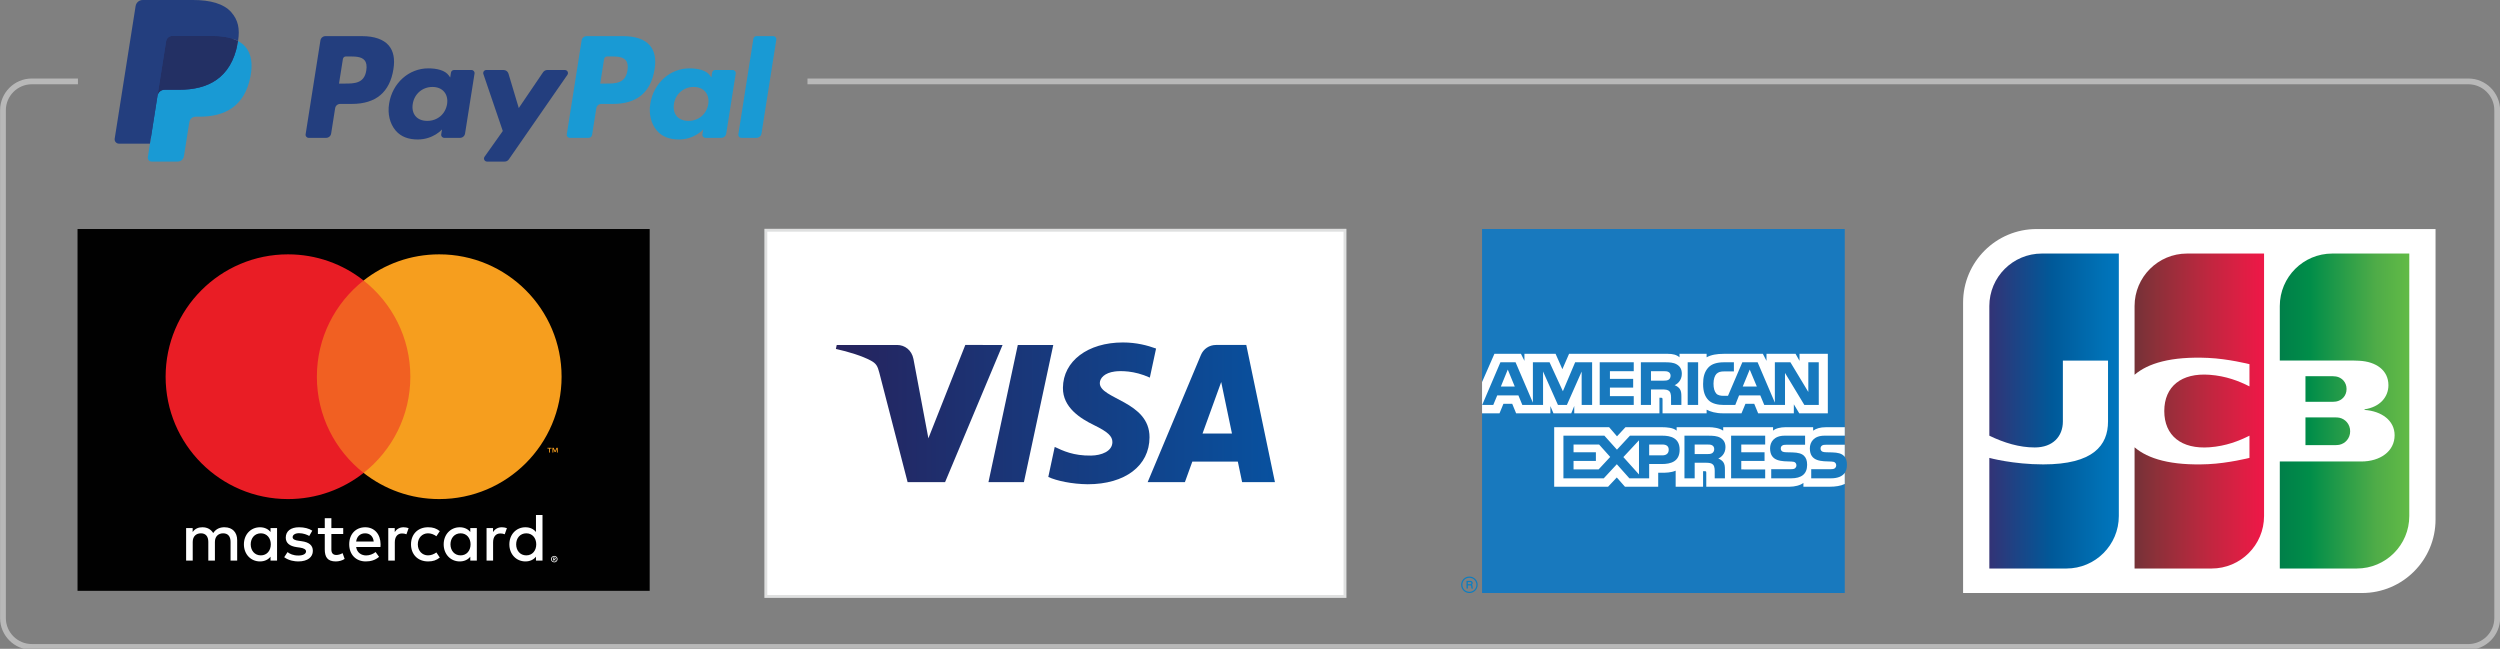 <?xml version="1.0" encoding="utf-8"?>
<!-- Generator: Adobe Illustrator 14.0.0, SVG Export Plug-In  -->
<!DOCTYPE svg PUBLIC "-//W3C//DTD SVG 1.1//EN" "http://www.w3.org/Graphics/SVG/1.1/DTD/svg11.dtd">
<svg version="1.1"
	 xmlns="http://www.w3.org/2000/svg" xmlns:xlink="http://www.w3.org/1999/xlink" xmlns:a="http://ns.adobe.com/AdobeSVGViewerExtensions/3.0/"
	 x="0px" y="0px" width="867px" height="225px" viewBox="-0.03 0 867 225" enable-background="new -0.03 0 867 225"
	 xml:space="preserve">
<rect x="-0.03" y="0" width="867" height="225" fill="#808080" stroke="none"/>
<defs>
</defs>
<path fill="#233E7E" d="M125.535,12.532h-12.699c-0.869,0-1.608,0.631-1.744,1.489l-5.136,32.563
	c-0.102,0.643,0.396,1.223,1.048,1.223h6.062c0.869,0,1.608-0.631,1.744-1.491l1.385-8.782c0.134-0.86,0.875-1.492,1.742-1.492h4.02
	c8.365,0,13.192-4.048,14.454-12.069c0.568-3.509,0.024-6.267-1.62-8.198C132.985,13.653,129.784,12.532,125.535,12.532
	L125.535,12.532z M126.999,24.426c-0.694,4.557-4.176,4.557-7.542,4.557h-1.917l1.345-8.51c0.08-0.516,0.525-0.894,1.045-0.894
	h0.878c2.293,0,4.456,0,5.574,1.307C127.049,21.666,127.253,22.824,126.999,24.426"/>
<path fill="#233E7E" d="M163.494,24.279h-6.081c-0.518,0-0.966,0.378-1.045,0.893l-0.269,1.701l-0.426-0.617
	c-1.316-1.91-4.252-2.549-7.182-2.549c-6.72,0-12.46,5.09-13.577,12.229c-0.582,3.562,0.245,6.967,2.265,9.342
	c1.854,2.184,4.505,3.094,7.66,3.094c5.415,0,8.417-3.481,8.417-3.481l-0.271,1.69c-0.102,0.646,0.396,1.225,1.044,1.225h5.478
	c0.871,0,1.606-0.631,1.744-1.49l3.287-20.814C164.64,24.859,164.144,24.279,163.494,24.279L163.494,24.279z M155.017,36.114
	c-0.587,3.474-3.344,5.806-6.861,5.806c-1.766,0-3.177-0.566-4.083-1.639c-0.899-1.066-1.24-2.583-0.955-4.273
	c0.549-3.443,3.352-5.853,6.815-5.853c1.727,0,3.131,0.574,4.055,1.657C154.916,32.905,155.283,34.432,155.017,36.114"/>
<path fill="#233E7E" d="M195.882,24.279h-6.111c-0.583,0-1.131,0.289-1.462,0.773l-8.428,12.416l-3.573-11.932
	c-0.225-0.746-0.913-1.258-1.694-1.258h-6.004c-0.729,0-1.236,0.713-1.005,1.399l6.731,19.753l-6.327,8.934
	c-0.498,0.703,0.004,1.671,0.863,1.671h6.104c0.58,0,1.122-0.282,1.451-0.757l20.325-29.338
	C197.237,25.238,196.737,24.279,195.882,24.279"/>
<path fill="#199AD4" d="M216.113,12.532h-12.701c-0.867,0-1.606,0.631-1.741,1.489l-5.137,32.563
	c-0.102,0.643,0.396,1.223,1.044,1.223h6.517c0.605,0,1.124-0.441,1.218-1.043l1.458-9.23c0.133-0.86,0.874-1.492,1.742-1.492h4.018
	c8.366,0,13.192-4.048,14.455-12.069c0.57-3.509,0.022-6.267-1.621-8.198C223.563,13.653,220.364,12.532,216.113,12.532
	L216.113,12.532z M217.578,24.426c-0.692,4.557-4.174,4.557-7.542,4.557h-1.914l1.346-8.51c0.079-0.516,0.522-0.894,1.043-0.894
	h0.878c2.291,0,4.457,0,5.574,1.307C217.63,21.666,217.833,22.824,217.578,24.426"/>
<path fill="#199AD4" d="M254.072,24.279h-6.078c-0.522,0-0.966,0.378-1.043,0.893l-0.27,1.701l-0.427-0.617
	c-1.317-1.91-4.25-2.549-7.181-2.549c-6.719,0-12.457,5.09-13.575,12.229c-0.579,3.562,0.243,6.967,2.263,9.342
	c1.856,2.184,4.505,3.094,7.659,3.094c5.415,0,8.417-3.481,8.417-3.481l-0.271,1.69c-0.102,0.646,0.396,1.225,1.047,1.225h5.477
	c0.866,0,1.605-0.631,1.741-1.49L255.12,25.5C255.221,24.859,254.723,24.279,254.072,24.279L254.072,24.279z M245.595,36.114
	c-0.583,3.474-3.346,5.806-6.862,5.806c-1.761,0-3.176-0.566-4.082-1.639c-0.899-1.066-1.237-2.583-0.955-4.273
	c0.551-3.443,3.352-5.853,6.815-5.853c1.727,0,3.13,0.574,4.055,1.657C245.496,32.905,245.864,34.432,245.595,36.114"/>
<path fill="#199AD4" d="M261.24,13.426l-5.212,33.16c-0.101,0.642,0.395,1.221,1.043,1.221h5.24c0.871,0,1.61-0.631,1.744-1.49
	l5.14-32.563c0.102-0.642-0.396-1.224-1.044-1.224h-5.866C261.766,12.533,261.321,12.911,261.24,13.426"/>
<path fill="#233E7E" d="M53.219,54.135l0.971-6.168l-2.163-0.051h-10.33L48.875,2.4c0.022-0.139,0.095-0.267,0.201-0.357
	c0.106-0.091,0.241-0.141,0.382-0.141h17.417c5.782,0,9.772,1.203,11.856,3.577c0.977,1.114,1.599,2.278,1.899,3.56
	c0.316,1.346,0.322,2.951,0.013,4.91l-0.022,0.143v1.256l0.977,0.553c0.823,0.437,1.477,0.936,1.978,1.508
	c0.836,0.953,1.376,2.164,1.605,3.599c0.235,1.476,0.157,3.233-0.229,5.222c-0.446,2.287-1.166,4.279-2.139,5.91
	c-0.896,1.502-2.035,2.748-3.389,3.713c-1.292,0.918-2.828,1.615-4.564,2.061c-1.682,0.438-3.6,0.659-5.705,0.659h-1.355
	c-0.969,0-1.911,0.349-2.65,0.975c-0.741,0.639-1.231,1.511-1.381,2.466l-0.102,0.555l-1.716,10.873l-0.078,0.398
	c-0.021,0.127-0.055,0.189-0.107,0.232c-0.046,0.039-0.114,0.064-0.178,0.064H53.219"/>
<path fill="#199AD4" d="M82.524,14.236c-0.052,0.333-0.111,0.672-0.178,1.021C80.049,27.051,72.19,31.125,62.154,31.125h-5.11
	c-1.228,0-2.262,0.891-2.453,2.102L51.975,49.82l-0.741,4.703c-0.125,0.795,0.488,1.51,1.291,1.51h9.063
	c1.074,0,1.985-0.779,2.154-1.838l0.09-0.459l1.706-10.83l0.109-0.594c0.167-1.063,1.081-1.842,2.154-1.842h1.355
	c8.782,0,15.655-3.564,17.664-13.883c0.84-4.309,0.405-7.907-1.815-10.438C84.333,15.387,83.499,14.753,82.524,14.236"/>
<path fill="#233064" d="M80.122,13.279c-0.352-0.103-0.713-0.195-1.085-0.279c-0.373-0.081-0.755-0.154-1.149-0.217
	c-1.378-0.223-2.888-0.328-4.505-0.328H59.731c-0.336,0-0.655,0.075-0.941,0.213c-0.629,0.303-1.098,0.898-1.211,1.629L54.675,32.69
	l-0.083,0.536c0.191-1.21,1.225-2.102,2.453-2.102h5.11c10.036,0,17.895-4.076,20.191-15.867c0.069-0.35,0.126-0.688,0.178-1.021
	c-0.581-0.307-1.21-0.571-1.888-0.796C80.468,13.385,80.296,13.331,80.122,13.279"/>
<g>
	<defs>
		<rect id="SVGID_2_" x="39.758" width="230.218" height="61.246"/>
	</defs>
	<clipPath id="SVGID_3_">
		<use xlink:href="#SVGID_2_"  overflow="visible"/>
	</clipPath>
	<path clip-path="url(#SVGID_3_)" fill="#233E7E" d="M57.579,14.297c0.113-0.73,0.581-1.326,1.211-1.627
		c0.288-0.138,0.605-0.214,0.941-0.214h13.651c1.618,0,3.127,0.106,4.505,0.329c0.394,0.063,0.776,0.135,1.149,0.217
		c0.372,0.084,0.733,0.177,1.085,0.278c0.174,0.052,0.346,0.106,0.516,0.159c0.678,0.226,1.307,0.49,1.889,0.797
		c0.683-4.357-0.006-7.324-2.362-10.012C77.566,1.266,72.877,0,66.878,0H49.46C48.235,0,47.19,0.891,47,2.104l-7.255,45.984
		c-0.143,0.909,0.559,1.731,1.476,1.731h10.753l2.7-17.131L57.579,14.297"/>
</g>
<g>
	<path fill="none" stroke="#B8B8B8" stroke-width="2" d="M280,28.227h576c5.5,0,10,4.5,10,10v176.129c0,5.5-4.5,10-10,10H11
		c-5.5,0-10-4.5-10-10V38.227c0-5.5,4.5-10,10-10h16"/>
</g>
<rect x="265.56" y="79.85" fill="#FFFFFF" stroke="#DFE0E0" width="200.852" height="127"/>
<linearGradient id="SVGID_4_" gradientUnits="userSpaceOnUse" x1="289.856" y1="143.35" x2="442.116" y2="143.35">
	<stop  offset="0" style="stop-color:#26235D"/>
	<stop  offset="1" style="stop-color:#08519F"/>
</linearGradient>
<path fill="url(#SVGID_4_)" d="M347.662,119.635l-19.934,47.559h-13.001l-9.813-37.956c-0.596-2.338-1.112-3.193-2.923-4.176
	c-2.958-1.608-7.839-3.111-12.135-4.049l0.29-1.378h20.935c2.668,0,5.071,1.772,5.674,4.849l5.182,27.521l12.803-32.37H347.662z
	 M398.625,151.667c0.052-12.553-17.361-13.248-17.238-18.853c0.036-1.706,1.66-3.521,5.218-3.983
	c1.759-0.232,6.62-0.41,12.127,2.125l2.164-10.082c-2.962-1.076-6.771-2.111-11.512-2.111c-12.163,0-20.721,6.467-20.788,15.722
	c-0.083,6.849,6.107,10.668,10.773,12.943c4.789,2.333,6.397,3.828,6.382,5.911c-0.04,3.194-3.824,4.6-7.366,4.656
	c-6.187,0.097-9.777-1.672-12.636-3.006l-2.228,10.422c2.871,1.322,8.176,2.471,13.68,2.525
	C390.132,167.937,398.582,161.557,398.625,151.667 M430.735,167.193h11.381l-9.932-47.559h-10.503c-2.362,0-4.352,1.37-5.237,3.489
	l-18.461,44.069h12.914l2.569-7.104h15.785L430.735,167.193z M417.007,150.343l6.477-17.857l3.729,17.857H417.007z M365.246,119.635
	l-10.178,47.559H342.77l10.174-47.559H365.246z"/>
<g>
	<g>
		<rect x="26.859" y="79.424" fill="#010101" width="198.422" height="125.475"/>
	</g>
</g>
<path id="XMLID_68_" fill="#FFFFFF" d="M82.221,194.422v-7.105c0-2.666-1.605-4.438-4.344-4.461
	c-1.439-0.023-2.926,0.426-3.965,2.006c-0.779-1.25-2.008-2.006-3.729-2.006c-1.204,0-2.479,0.33-3.399,1.652v-1.369h-2.267v11.283
	h2.29v-6.469c0-1.957,1.181-2.998,2.857-2.998c1.629,0,2.548,1.063,2.548,2.975v6.492h2.29v-6.469c0-1.957,1.227-2.998,2.857-2.998
	c1.675,0,2.571,1.063,2.571,2.975v6.492H82.221z M118.998,183.139h-4.107v-3.424H112.6v3.424h-2.383v2.053h2.383v5.334
	c0,2.623,0.92,4.18,3.824,4.18c1.063,0,2.291-0.33,3.068-0.873l-0.709-2.008c-0.73,0.426-1.533,0.639-2.171,0.639
	c-1.228,0-1.722-0.756-1.722-1.889v-5.383h4.107V183.139z M139.934,182.855c-1.416,0-2.431,0.662-3.068,1.652v-1.369h-2.242v11.283
	h2.266v-6.35c0-1.865,0.897-3.068,2.502-3.068c0.496,0,1.016,0.07,1.535,0.283l0.754-2.125
	C141.139,182.951,140.43,182.855,139.934,182.855L139.934,182.855z M108.279,184.035c-1.18-0.779-2.809-1.18-4.602-1.18
	c-2.857,0-4.603,1.346-4.603,3.588c0,1.842,1.272,2.951,3.799,3.305l1.158,0.164c1.345,0.189,2.077,0.662,2.077,1.299
	c0,0.875-0.993,1.441-2.668,1.441c-1.771,0-2.928-0.545-3.754-1.182l-1.156,1.771c1.677,1.227,3.682,1.463,4.887,1.463
	c3.258,0,5.051-1.512,5.051-3.658c0-1.984-1.369-3-3.848-3.352l-1.156-0.166c-1.063-0.143-2.007-0.473-2.007-1.229
	c0-0.824,0.897-1.393,2.243-1.393c1.439,0,2.832,0.543,3.518,0.969L108.279,184.035z M142.507,188.779
	c0,3.424,2.29,5.926,5.925,5.926c1.699,0,2.832-0.377,4.06-1.346l-1.181-1.77c-0.92,0.66-1.887,1.014-2.949,1.014
	c-1.96-0.023-3.494-1.557-3.494-3.824c0-2.266,1.534-3.799,3.494-3.824c1.063,0,2.029,0.355,2.949,1.016l1.181-1.77
	c-1.228-0.967-2.36-1.346-4.06-1.346C144.797,182.855,142.507,185.357,142.507,188.779L142.507,188.779z M126.644,182.855
	c-3.304,0-5.569,2.383-5.569,5.902c0,3.586,2.359,5.947,5.735,5.947c1.7,0,3.258-0.424,4.626-1.582l-1.203-1.676
	c-0.944,0.756-2.147,1.18-3.28,1.18c-1.581,0-3.188-0.896-3.471-2.926h8.427c0.023-0.307,0.047-0.613,0.047-0.943
	C131.932,185.238,129.807,182.855,126.644,182.855L126.644,182.855z M126.598,184.955c1.676,0,2.809,1.088,2.974,2.857h-6.09
	C123.694,186.16,124.779,184.955,126.598,184.955L126.598,184.955z M96.053,188.779v-5.641h-2.266v1.369
	c-0.779-1.016-2.055-1.652-3.659-1.652c-3.162,0-5.57,2.479-5.57,5.924c0,3.447,2.408,5.926,5.57,5.926
	c1.604,0,2.88-0.639,3.659-1.652v1.369h2.266V188.779z M86.918,188.779c0-2.123,1.346-3.824,3.518-3.824
	c2.078,0,3.445,1.629,3.445,3.824s-1.367,3.824-3.445,3.824C88.264,192.604,86.918,190.904,86.918,188.779L86.918,188.779z
	 M174.019,182.855c-1.416,0-2.432,0.662-3.068,1.652v-1.369h-2.242v11.283h2.266v-6.35c0-1.865,0.896-3.068,2.503-3.068
	c0.494,0,1.015,0.07,1.534,0.283l0.755-2.125C175.223,182.951,174.515,182.855,174.019,182.855L174.019,182.855z M192.2,192.785
	c0.157,0,0.306,0.029,0.443,0.088s0.259,0.139,0.362,0.24c0.103,0.102,0.184,0.221,0.244,0.357c0.059,0.137,0.09,0.281,0.09,0.434
	c0,0.154-0.031,0.299-0.09,0.436c-0.061,0.135-0.142,0.254-0.244,0.355c-0.104,0.102-0.225,0.182-0.362,0.24
	c-0.138,0.061-0.286,0.09-0.443,0.09c-0.161,0-0.312-0.029-0.451-0.09c-0.141-0.059-0.263-0.139-0.364-0.24
	c-0.104-0.102-0.184-0.221-0.242-0.355c-0.061-0.137-0.09-0.281-0.09-0.436c0-0.152,0.029-0.297,0.09-0.434
	c0.059-0.137,0.139-0.256,0.242-0.357c0.102-0.102,0.224-0.182,0.364-0.24C191.889,192.814,192.039,192.785,192.2,192.785z
	 M192.2,194.777c0.12,0,0.232-0.023,0.337-0.068c0.105-0.045,0.195-0.107,0.274-0.186c0.079-0.08,0.14-0.172,0.185-0.277
	s0.068-0.221,0.068-0.342s-0.023-0.232-0.068-0.34c-0.045-0.105-0.105-0.197-0.185-0.277c-0.079-0.078-0.169-0.139-0.274-0.184
	c-0.104-0.045-0.217-0.068-0.337-0.068c-0.123,0-0.238,0.023-0.345,0.068s-0.199,0.105-0.279,0.184
	c-0.078,0.08-0.141,0.172-0.186,0.277c-0.045,0.107-0.066,0.219-0.066,0.34s0.021,0.236,0.066,0.342s0.107,0.197,0.186,0.277
	c0.08,0.078,0.173,0.141,0.279,0.186S192.077,194.777,192.2,194.777z M192.266,193.381c0.134,0,0.237,0.029,0.309,0.09
	c0.072,0.059,0.108,0.139,0.108,0.242c0,0.086-0.028,0.158-0.087,0.213c-0.057,0.055-0.139,0.09-0.244,0.102l0.339,0.393h-0.266
	l-0.315-0.389h-0.102v0.389h-0.223v-1.039H192.266z M192.008,193.576v0.277h0.256c0.057,0,0.104-0.012,0.139-0.035
	c0.036-0.023,0.053-0.057,0.053-0.105c0-0.047-0.017-0.08-0.053-0.104c-0.034-0.021-0.082-0.033-0.139-0.033H192.008z
	 M165.332,188.779v-5.641h-2.266v1.369c-0.779-1.016-2.055-1.652-3.658-1.652c-3.164,0-5.571,2.479-5.571,5.924
	c0,3.447,2.407,5.926,5.571,5.926c1.604,0,2.879-0.639,3.658-1.652v1.369h2.266V188.779z M156.197,188.779
	c0-2.123,1.346-3.824,3.518-3.824c2.076,0,3.445,1.629,3.445,3.824s-1.369,3.824-3.445,3.824
	C157.543,192.604,156.197,190.904,156.197,188.779L156.197,188.779z M188.111,188.779v-10.172h-2.268v5.9
	c-0.777-1.016-2.053-1.652-3.658-1.652c-3.163,0-5.57,2.479-5.57,5.924c0,3.447,2.407,5.926,5.57,5.926
	c1.605,0,2.881-0.639,3.658-1.652v1.369h2.268V188.779z M178.975,188.779c0-2.123,1.347-3.824,3.519-3.824
	c2.077,0,3.446,1.629,3.446,3.824s-1.369,3.824-3.446,3.824C180.321,192.604,178.975,190.904,178.975,188.779z"/>
<rect x="105.644" y="97.277" fill="#F16022" width="40.853" height="66.729"/>
<path id="XMLID_67_" fill="#E91D25" d="M109.861,130.643c0-13.537,6.339-25.596,16.209-33.365
	c-7.219-5.684-16.326-9.072-26.227-9.072c-23.436,0-42.435,19-42.435,42.438c0,23.436,18.999,42.436,42.435,42.436
	c9.9,0,19.008-3.389,26.227-9.072C116.2,156.234,109.861,144.178,109.861,130.643z"/>
<path fill="#F69E1E" d="M190.682,156.938v-1.365h0.551v-0.279h-1.402v0.279h0.55v1.365H190.682z M193.405,156.938v-1.646h-0.431
	l-0.494,1.133l-0.494-1.133h-0.431v1.646h0.304v-1.242l0.464,1.072h0.314l0.464-1.074v1.244H193.405z"/>
<path fill="#F69E1E" d="M194.73,130.643c0,23.436-18.999,42.436-42.436,42.436c-9.898,0-19.007-3.389-26.225-9.072
	c9.87-7.771,16.209-19.828,16.209-33.363c0-13.537-6.339-25.596-16.209-33.365c7.218-5.684,16.326-9.072,26.225-9.072
	C175.731,88.205,194.73,107.205,194.73,130.643z"/>
<path fill="#1879BE" d="M639.734,79.424H513.947v126.233h125.787v-41.675c0.508-0.708,0.755-1.633,0.755-2.766
	c0-1.296-0.247-2.088-0.755-2.751V79.424z"/>
<path fill="#FFFFFF" d="M525.29,134.05l-2.422-5.887l-2.402,5.887H525.29z M578.591,131.716c-0.48,0.269-1.066,0.293-1.744,0.293
	h-4.315v-3.284h4.364c0.615,0,1.264,0.024,1.676,0.262c0.465,0.218,0.755,0.681,0.755,1.303
	C579.327,130.945,579.051,131.451,578.591,131.716 M609.24,134.05l-2.465-5.887l-2.422,5.887H609.24z M552.117,140.431h-3.623
	l-0.014-11.565l-5.115,11.565h-3.1l-5.163-11.597v11.597h-7.192l-1.356-3.298h-7.352l-1.371,3.298h-3.836l6.315-14.794h5.256
	l6.01,14.015v-14.015h5.778l4.621,10.045l4.257-10.045h5.885V140.431z M566.555,140.431h-11.803v-14.794h11.803v3.088h-8.262v2.659
	h8.059v3.037l-8.059-0.008v2.957h8.262V140.431z M583.226,129.635c0,2.335-1.589,3.575-2.494,3.938
	c0.77,0.3,1.434,0.806,1.738,1.247c0.494,0.717,0.601,1.395,0.601,2.695v2.915h-3.574l-0.015-1.867c0-0.879,0.092-2.164-0.571-2.874
	c-0.509-0.53-1.293-0.63-2.572-0.63h-3.807v5.371h-3.512v-14.794h8.123c1.802,0,3.143,0.061,4.281,0.717
	C582.548,127.008,583.226,127.972,583.226,129.635 M588.883,140.431h-3.623v-14.794h3.623V140.431z M630.72,140.431h-5.008
	l-6.703-11.096v11.096h-7.197l-1.371-3.298h-7.367l-1.308,3.298h-4.146c-1.744,0-3.899-0.387-5.134-1.637
	c-1.245-1.262-1.88-2.957-1.88-5.647c0-2.194,0.388-4.204,1.895-5.778c1.157-1.187,2.944-1.731,5.381-1.731h3.404v3.165h-3.327
	c-1.298,0-2.034,0.194-2.746,0.88c-0.581,0.632-0.998,1.804-0.998,3.358c0,1.586,0.306,2.72,0.983,3.468
	c0.528,0.586,1.525,0.763,2.451,0.763h1.588l4.975-11.634h5.304l5.977,13.99v-13.99h5.396l6.209,10.3v-10.3h3.623V140.431z
	 M513.947,143.34h6.054l1.356-3.296h3.051l1.356,3.296h11.881v-2.512l1.065,2.521h6.166l1.046-2.551v2.541h29.54v-5.398h0.566
	c0.402,0.015,0.514,0.054,0.514,0.717v4.682h15.285v-1.262c1.23,0.671,3.139,1.262,5.652,1.262h6.441l1.371-3.296h3.051l1.356,3.296
	h12.375v-3.127l1.879,3.127h9.91v-20.631h-9.817v2.441l-1.371-2.441h-10.079v2.441l-1.264-2.441h-13.605
	c-2.281,0-4.301,0.315-5.899,1.201v-1.201h-9.4v1.201c-1.032-0.91-2.437-1.201-3.991-1.201h-34.315l-2.315,5.33l-2.354-5.33h-10.806
	v2.441l-1.201-2.441h-9.212l-4.286,9.798V143.34z"/>
<path fill="#FFFFFF" d="M639.734,154.237h-6.456c-0.649,0-1.08,0.036-1.42,0.269c-0.368,0.24-0.522,0.607-0.522,1.063
	c0,0.563,0.324,0.946,0.77,1.108c0.368,0.124,0.771,0.16,1.356,0.17l1.928,0.046c1.923,0.054,3.221,0.385,4.02,1.196
	c0.126,0.106,0.214,0.245,0.325,0.376V154.237z M639.734,163.982c-0.882,1.271-2.543,1.9-4.81,1.9H628.1v-3.172h6.795
	c0.678,0,1.153-0.085,1.434-0.361c0.247-0.225,0.432-0.547,0.432-0.964c0-0.434-0.185-0.784-0.451-0.985
	c-0.261-0.226-0.629-0.308-1.229-0.332c-3.328-0.116-7.459,0.106-7.459-4.577c0-2.133,1.355-4.399,5.057-4.399h7.057v-2.936h-6.549
	c-1.99,0-3.424,0.463-4.422,1.203v-1.203h-9.696c-1.525,0-3.342,0.38-4.204,1.203v-1.203h-17.291v1.203
	c-1.37-0.985-3.695-1.203-4.761-1.203h-11.387v1.203c-1.109-1.048-3.512-1.203-4.993-1.203h-12.757l-2.931,3.16l-2.727-3.16h-19.059
	v20.64h18.69l3.022-3.211l2.833,3.211h11.527v-4.851h1.139c1.511,0.015,3.327-0.033,4.916-0.709v5.56h9.507v-5.386h0.461
	c0.586,0,0.648,0.032,0.648,0.61v4.775h28.876c1.821,0,3.729-0.477,4.81-1.324v1.324h9.154c1.908,0,3.773-0.269,5.192-0.954V163.982
	z M625.62,158.09c0.693,0.705,1.062,1.608,1.062,3.127c0,3.189-1.986,4.666-5.546,4.666h-6.907v-3.172h6.873
	c0.678,0,1.144-0.085,1.448-0.361c0.232-0.225,0.417-0.547,0.417-0.964c0-0.434-0.185-0.784-0.432-0.985
	c-0.276-0.226-0.645-0.308-1.264-0.332c-3.313-0.116-7.439,0.106-7.439-4.577c0-2.133,1.342-4.399,5.052-4.399h7.091v3.146h-6.49
	c-0.645,0-1.062,0.036-1.415,0.269c-0.387,0.24-0.527,0.607-0.527,1.063c0,0.563,0.324,0.946,0.77,1.108
	c0.373,0.124,0.756,0.16,1.356,0.17l1.928,0.046C623.508,156.947,624.816,157.278,625.62,158.09 M593.721,157.172
	c-0.465,0.276-1.065,0.308-1.743,0.308h-4.296v-3.322h4.358c0.615,0,1.265,0.017,1.681,0.264c0.461,0.24,0.741,0.692,0.741,1.332
	C594.462,156.388,594.182,156.894,593.721,157.172 M595.863,159.006c0.77,0.293,1.419,0.809,1.724,1.247
	c0.494,0.731,0.586,1.401,0.586,2.695v2.935h-3.54v-1.854c0-0.887,0.072-2.194-0.571-2.882c-0.509-0.545-1.294-0.671-2.592-0.671
	h-3.787v5.407h-3.546v-14.791h8.151c1.802,0,3.114,0.077,4.268,0.709c1.108,0.664,1.802,1.601,1.802,3.281
	C598.357,157.434,596.788,158.635,595.863,159.006 M600.318,151.092h11.818v3.065h-8.292v2.681h8.074v3.022h-8.074v2.935
	l8.292,0.024v3.063h-11.818V151.092z M576.479,157.918h-4.577v-3.761h4.606c1.278,0,2.175,0.504,2.175,1.804
	C578.683,157.255,577.835,157.918,576.479,157.918 M568.372,164.544l-5.419-6.032l5.419-5.814V164.544z M554.365,162.795h-8.689
	v-2.935h7.749v-3.022h-7.749v-2.681h8.858l3.855,4.309L554.365,162.795z M582.47,155.961c0,4.107-3.065,4.963-6.16,4.963h-4.408
	v4.959h-6.858l-4.358-4.892l-4.533,4.892h-13.988v-14.791h14.206l4.358,4.848l4.5-4.848h11.28
	C579.327,151.092,582.47,151.871,582.47,155.961"/>
<path fill="#0B7DC1" d="M511.99,202.797c0,1.349-1.032,2.443-2.432,2.443c-1.404,0-2.437-1.095-2.437-2.443
	c0-1.339,1.032-2.427,2.437-2.427C510.958,200.37,511.99,201.458,511.99,202.797 M512.421,202.797c0-1.569-1.278-2.848-2.862-2.848
	c-1.589,0-2.867,1.278-2.867,2.848c0,1.589,1.278,2.867,2.867,2.867C511.143,205.664,512.421,204.386,512.421,202.797
	 M510.231,202.213c0-0.331-0.228-0.354-0.396-0.354h-0.818v0.739h0.755C510.019,202.599,510.231,202.543,510.231,202.213
	 M510.804,204.109h-0.523c-0.077-0.208-0.092-0.603-0.092-0.695c0-0.208-0.015-0.395-0.388-0.395h-0.784l0.015,1.09h-0.476v-2.674
	h1.245c0.431,0,0.91,0.16,0.91,0.754c0,0.339-0.154,0.493-0.29,0.6c0.121,0.07,0.213,0.187,0.228,0.484l0.02,0.463
	c0.015,0.133,0.029,0.165,0.136,0.226V204.109z"/>
<path fill="#FFFFFF" d="M844.616,180.17c0,14.075-11.412,25.487-25.487,25.487h-138.36V104.921c0-14.075,11.414-25.487,25.49-25.487
	h138.357V180.17z"/>
<linearGradient id="SVGID_6_" gradientUnits="userSpaceOnUse" x1="765.997" y1="72.474" x2="806.019" y2="72.474" gradientTransform="matrix(1.125 0 0 1.125 -71.141 68.028)">
	<stop  offset="0" style="stop-color:#007F49"/>
	<stop  offset="0.229" style="stop-color:#008D49"/>
	<stop  offset="0.743" style="stop-color:#4FAC48"/>
	<stop  offset="1" style="stop-color:#62BB46"/>
</linearGradient>
<path fill="url(#SVGID_6_)" d="M799.504,154.361h10.538c0.332,0,0.959-0.053,1.255-0.119c2.024-0.437,3.71-2.232,3.71-4.678
	c0-2.447-1.686-4.247-3.71-4.687c-0.296-0.063-0.923-0.118-1.255-0.118h-10.538V154.361z"/>
<linearGradient id="SVGID_7_" gradientUnits="userSpaceOnUse" x1="765.996" y1="66.238" x2="806.018" y2="66.238" gradientTransform="matrix(1.125 0 0 1.125 -71.141 68.028)">
	<stop  offset="0" style="stop-color:#007F49"/>
	<stop  offset="0.229" style="stop-color:#008D49"/>
	<stop  offset="0.743" style="stop-color:#4FAC48"/>
	<stop  offset="1" style="stop-color:#62BB46"/>
</linearGradient>
<path fill="url(#SVGID_7_)" d="M808.811,87.93c-10.054,0-18.207,8.15-18.207,18.204v18.909h25.762c0.598,0,1.326,0.04,1.782,0.064
	c5.83,0.293,10.131,3.287,10.131,8.484c0,4.087-2.939,7.577-8.287,8.363v0.203c5.907,0.413,10.432,3.663,10.432,8.786
	c0,5.541-4.966,9.104-11.581,9.104h-28.238v37.113h26.703c10.055,0,18.206-8.15,18.206-18.205V87.93H808.811z"/>
<linearGradient id="SVGID_8_" gradientUnits="userSpaceOnUse" x1="765.997" y1="59.449" x2="806.014" y2="59.449" gradientTransform="matrix(1.125 0 0 1.125 -71.141 68.028)">
	<stop  offset="0" style="stop-color:#007F49"/>
	<stop  offset="0.229" style="stop-color:#008D49"/>
	<stop  offset="0.743" style="stop-color:#4FAC48"/>
	<stop  offset="1" style="stop-color:#62BB46"/>
</linearGradient>
<path fill="url(#SVGID_8_)" d="M813.758,134.91c0-2.406-1.685-4.018-3.666-4.352c-0.185-0.033-0.688-0.083-1.036-0.083h-9.552v8.865
	h9.552c0.348,0,0.852-0.05,1.036-0.081C812.074,138.924,813.758,137.312,813.758,134.91z"/>
<linearGradient id="SVGID_9_" gradientUnits="userSpaceOnUse" x1="676.404" y1="66.238" x2="717.044" y2="66.238" gradientTransform="matrix(1.125 0 0 1.125 -71.141 68.028)">
	<stop  offset="0" style="stop-color:#333376"/>
	<stop  offset="0.475" style="stop-color:#005999"/>
	<stop  offset="0.826" style="stop-color:#006FB3"/>
	<stop  offset="1" style="stop-color:#0077C0"/>
</linearGradient>
<path fill="url(#SVGID_9_)" d="M708.077,87.93c-10.054,0-18.205,8.15-18.205,18.204v44.959c5.106,2.473,10.381,4.084,15.749,4.084
	c6.294,0,9.754-3.84,9.754-9.012v-21.121h15.656v21.121c0,8.262-5.07,14.887-22.472,14.887c-10.473,0-18.688-2.257-18.688-2.257
	v38.366h26.701c10.055,0,18.207-8.15,18.207-18.205V87.93H708.077z"/>
<linearGradient id="SVGID_10_" gradientUnits="userSpaceOnUse" x1="720.986" y1="66.238" x2="760.456" y2="66.238" gradientTransform="matrix(1.125 0 0 1.125 -71.141 68.028)">
	<stop  offset="0" style="stop-color:#743237"/>
	<stop  offset="0.173" style="stop-color:#8C3039"/>
	<stop  offset="0.573" style="stop-color:#BE273F"/>
	<stop  offset="0.859" style="stop-color:#DF1E44"/>
	<stop  offset="1" style="stop-color:#ED1847"/>
</linearGradient>
<path fill="url(#SVGID_10_)" d="M758.444,87.93c-10.054,0-18.206,8.15-18.206,18.204v23.834c4.613-3.956,12.59-6.429,25.551-5.847
	c6.937,0.31,14.293,2.17,14.293,2.17v7.708c-3.681-1.865-8.096-3.594-13.786-4.023c-9.834-0.744-15.754,4.062-15.754,12.571
	c0,8.507,5.92,13.312,15.754,12.566c5.69-0.428,10.162-2.204,13.786-4.021v7.703c0,0-7.356,1.86-14.293,2.176
	c-12.961,0.582-20.938-1.889-25.551-5.847v42.037h26.702c10.053,0,18.204-8.15,18.204-18.205V87.93H758.444z"/>
</svg>
